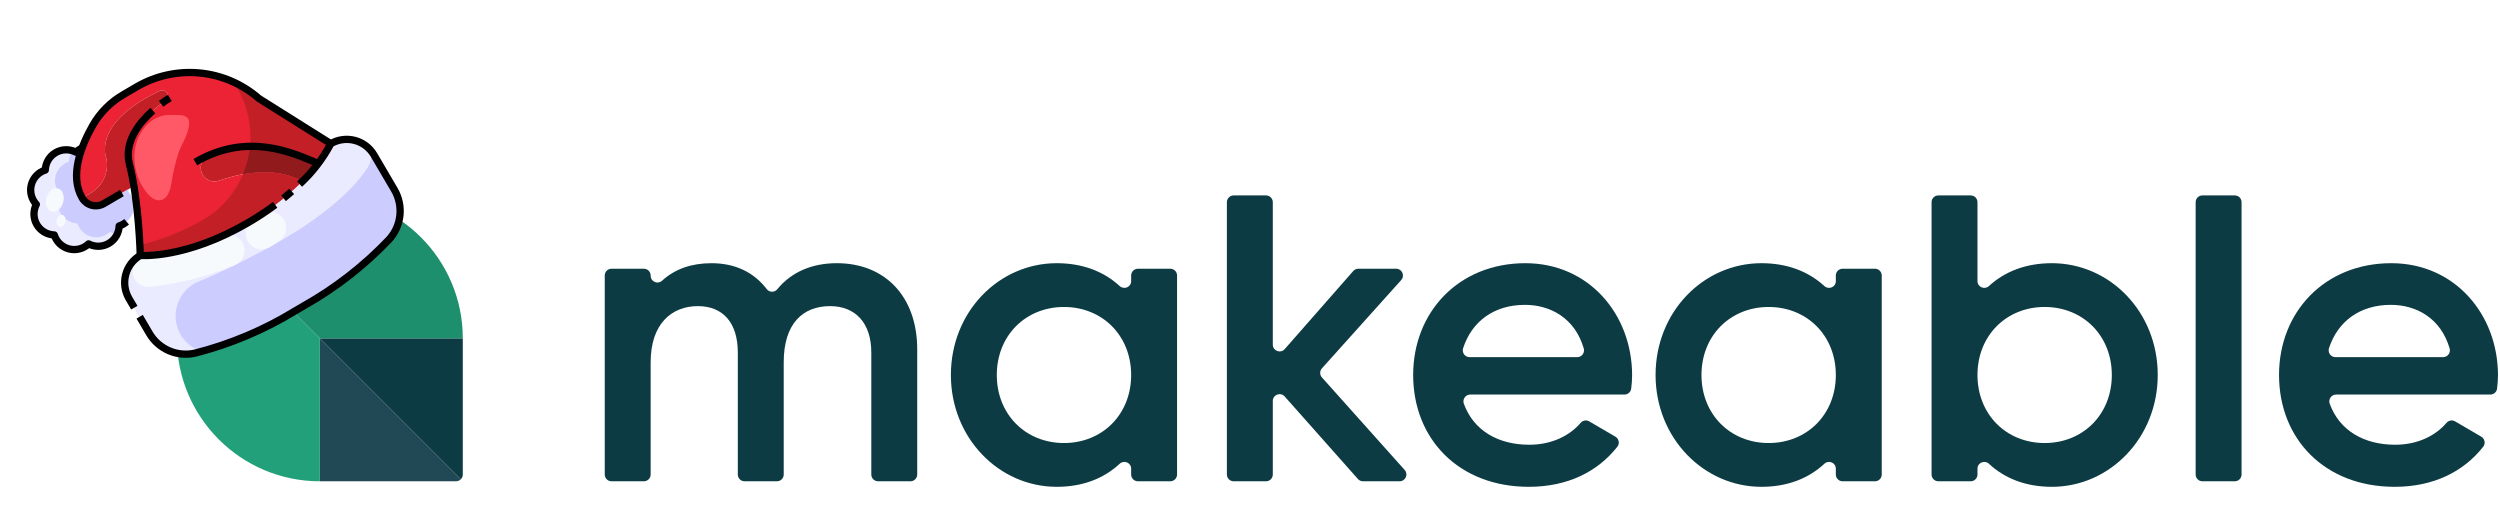 <svg width="686" height="146" viewBox="0 0 686 146" fill="none" xmlns="http://www.w3.org/2000/svg">
<path d="M251.687 95.901V130.201C251.687 131.231 250.852 132.066 249.822 132.066H240.951C239.921 132.066 239.086 131.231 239.086 130.201V96.717C239.086 88.551 234.654 84.001 227.77 84.001C220.304 84.001 215.054 88.784 215.054 99.4V130.201C215.054 131.231 214.219 132.066 213.189 132.066H204.319C203.29 132.066 202.455 131.231 202.455 130.201V96.717C202.455 88.551 198.371 84.001 191.489 84.001C184.372 84.001 178.54 88.784 178.54 99.4V130.201C178.54 131.231 177.705 132.066 176.675 132.066H167.806C166.776 132.066 165.941 131.231 165.941 130.201V75.6C165.941 74.57 166.776 73.736 167.806 73.736H176.675C177.705 73.736 178.54 74.57 178.54 75.6V75.655C178.54 77.277 180.464 78.126 181.661 77.032C185.188 73.807 189.775 72.22 195.222 72.22C201.836 72.22 206.94 74.793 210.382 79.32C211.097 80.26 212.517 80.301 213.266 79.387C217.138 74.662 222.755 72.22 229.637 72.22C242.82 72.22 251.687 81.318 251.687 95.901Z" fill="#0D3B44"/>
<path d="M322.988 75.6V130.201C322.988 131.231 322.153 132.066 321.123 132.066H312.252C311.222 132.066 310.387 131.231 310.387 130.201V128.603C310.387 126.958 308.435 126.144 307.231 127.264C302.929 131.268 297.137 133.582 289.973 133.582C274.106 133.582 260.923 120.167 260.923 102.901C260.923 85.519 274.106 72.22 289.973 72.22C297.143 72.22 302.938 74.538 307.241 78.49C308.448 79.597 310.387 78.779 310.387 77.141V75.6C310.387 74.57 311.222 73.736 312.252 73.736H321.123C322.153 73.736 322.988 74.57 322.988 75.6ZM310.387 102.901C310.387 92.051 302.454 84.234 291.955 84.234C281.455 84.234 273.522 92.051 273.522 102.901C273.522 113.75 281.455 121.566 291.955 121.566C302.454 121.566 310.387 113.75 310.387 102.901Z" fill="#0D3B44"/>
<path d="M372.614 131.439L352.515 108.79C351.376 107.507 349.255 108.312 349.255 110.028V130.201C349.255 131.231 348.42 132.066 347.39 132.066H338.521C337.491 132.066 336.656 131.231 336.656 130.201V55.486C336.656 54.456 337.491 53.621 338.521 53.621H347.39C348.42 53.621 349.255 54.456 349.255 55.486V94.567C349.255 96.287 351.386 97.09 352.521 95.797L371.33 74.37C371.684 73.967 372.195 73.736 372.732 73.736H383.106C384.719 73.736 385.571 75.646 384.493 76.846L362.737 101.073C362.102 101.781 362.1 102.853 362.734 103.562L385.442 128.958C386.516 130.16 385.663 132.066 384.052 132.066H374.008C373.475 132.066 372.968 131.838 372.614 131.439Z" fill="#0D3B44"/>
<path d="M419.62 122.033C425.892 122.033 430.759 119.504 433.718 116.041C434.309 115.349 435.297 115.166 436.083 115.625L443.264 119.82C444.241 120.391 444.495 121.701 443.794 122.59C438.365 129.487 430.082 133.582 419.505 133.582C400.255 133.582 387.772 120.401 387.772 102.901C387.772 85.634 400.255 72.22 418.571 72.22C435.953 72.22 447.852 86.219 447.852 103.017C447.852 104.205 447.745 105.445 447.603 106.631C447.491 107.567 446.692 108.267 445.749 108.267H403.433C402.131 108.267 401.237 109.568 401.681 110.791C404.384 118.229 411.193 122.033 419.62 122.033ZM432.791 98.002C434.04 98.002 434.932 96.795 434.582 95.596C432.151 87.274 425.401 83.652 418.453 83.652C409.923 83.652 403.864 88.215 401.479 95.54C401.085 96.752 401.978 98.002 403.252 98.002H432.791Z" fill="#0D3B44"/>
<path d="M516.352 75.6V130.201C516.352 131.231 515.517 132.066 514.487 132.066H505.616C504.586 132.066 503.751 131.231 503.751 130.201V128.603C503.751 126.958 501.8 126.144 500.596 127.264C496.293 131.268 490.502 133.582 483.337 133.582C467.471 133.582 454.288 120.167 454.288 102.901C454.288 85.519 467.471 72.22 483.337 72.22C490.507 72.22 496.302 74.538 500.606 78.49C501.813 79.597 503.751 78.779 503.751 77.141V75.6C503.751 74.57 504.586 73.736 505.616 73.736H514.487C515.517 73.736 516.352 74.57 516.352 75.6ZM503.751 102.901C503.751 92.051 495.818 84.234 485.32 84.234C474.82 84.234 466.886 92.051 466.886 102.901C466.886 113.75 474.82 121.566 485.32 121.566C495.818 121.566 503.751 113.75 503.751 102.901Z" fill="#0D3B44"/>
<path d="M592.083 102.901C592.083 120.167 578.9 133.582 563.036 133.582C555.87 133.582 550.078 131.268 545.775 127.264C544.571 126.144 542.62 126.958 542.62 128.603V130.201C542.62 131.231 541.785 132.066 540.755 132.066H531.885C530.856 132.066 530.021 131.231 530.021 130.201V55.486C530.021 54.456 530.856 53.621 531.885 53.621H540.755C541.785 53.621 542.62 54.456 542.62 55.486V77.141C542.62 78.779 544.558 79.598 545.765 78.49C550.069 74.538 555.864 72.22 563.036 72.22C578.9 72.22 592.083 85.519 592.083 102.901ZM579.484 102.901C579.484 92.051 571.551 84.234 561.051 84.234C550.553 84.234 542.62 92.051 542.62 102.901C542.62 113.75 550.553 121.566 561.051 121.566C571.551 121.566 579.484 113.75 579.484 102.901Z" fill="#0D3B44"/>
<path d="M604.351 53.621H613.22C614.25 53.621 615.085 54.456 615.085 55.486V130.201C615.085 131.231 614.25 132.066 613.22 132.066H604.351C603.321 132.066 602.486 131.231 602.486 130.201V55.486C602.486 54.456 603.321 53.621 604.351 53.621Z" fill="#0D3B44"/>
<path d="M657.215 122.033C663.487 122.033 668.354 119.504 671.313 116.041C671.904 115.349 672.892 115.166 673.677 115.625L680.858 119.82C681.836 120.391 682.089 121.701 681.389 122.59C675.958 129.487 667.677 133.582 657.099 133.582C637.85 133.582 625.367 120.401 625.367 102.901C625.367 85.634 637.85 72.22 656.166 72.22C673.548 72.22 685.447 86.219 685.447 103.017C685.447 104.205 685.339 105.445 685.197 106.631C685.085 107.567 684.287 108.267 683.344 108.267H641.028C639.726 108.267 638.832 109.568 639.276 110.791C641.978 118.229 648.788 122.033 657.215 122.033ZM670.386 98.002C671.635 98.002 672.527 96.795 672.176 95.596C669.746 87.274 662.996 83.652 656.048 83.652C647.518 83.652 641.459 88.215 639.074 95.54C638.68 96.752 639.573 98.002 640.847 98.002H670.386Z" fill="#0D3B44"/>
<path d="M126.991 92.843V130.201C126.991 130.716 126.782 131.182 126.445 131.52L87.769 92.843H126.991Z" fill="#0D3B44"/>
<path d="M87.769 92.843L126.445 131.52C126.107 131.857 125.641 132.066 125.126 132.066H87.769V92.843Z" fill="#214955"/>
<path d="M50.411 53.621H87.769C109.431 53.621 126.991 71.181 126.991 92.843H87.769L49.092 54.167C49.43 53.83 49.896 53.621 50.411 53.621Z" fill="#1D8F6C"/>
<path d="M49.092 54.167L87.769 92.843V132.066C66.106 132.066 48.546 114.506 48.546 92.843V55.486C48.546 54.971 48.755 54.505 49.092 54.167Z" fill="#21A079"/>
<path d="M82.946 49.77C78.564 54.129 73.633 57.898 68.277 60.982C50.851 71.201 38.488 70.087 38.488 70.087C36.51 71.251 35.074 73.151 34.495 75.372C33.916 77.593 34.241 79.953 35.399 81.934L40.998 91.481C42.25 93.612 44.152 95.285 46.425 96.255C48.698 97.225 51.222 97.442 53.627 96.872C63.241 94.417 72.434 90.537 80.9 85.362L83.39 83.902C92.04 79.04 99.914 72.911 106.752 65.72C108.423 63.899 109.466 61.591 109.729 59.133C109.992 56.676 109.461 54.199 108.213 52.066L102.614 42.519C101.453 40.538 99.552 39.1 97.33 38.521C95.108 37.942 92.747 38.269 90.767 39.43C89.8 41.359 88.629 43.178 87.275 44.857C86.906 45.341 86.5 45.846 86.056 46.374C85.17 47.429 84.134 48.572 82.946 49.77Z" fill="#CCCCFF"/>
<path d="M35.492 51.77L28.484 55.88C27.494 56.46 26.313 56.624 25.203 56.334C24.091 56.045 23.141 55.326 22.56 54.335C20.159 50.24 20.868 45.174 22.537 40.632C21.901 40.897 21.317 41.273 20.814 41.743C19.951 41.296 18.99 41.075 18.019 41.1C17.048 41.126 16.099 41.397 15.261 41.888C14.423 42.379 13.724 43.075 13.228 43.91C12.732 44.745 12.455 45.692 12.424 46.663C11.498 46.958 10.662 47.482 9.993 48.187C9.325 48.892 8.845 49.755 8.6 50.696C8.355 51.636 8.352 52.623 8.591 53.565C8.83 54.507 9.304 55.373 9.968 56.082C9.521 56.944 9.3 57.906 9.326 58.877C9.351 59.848 9.622 60.796 10.113 61.634C10.604 62.472 11.3 63.172 12.135 63.668C12.97 64.164 13.917 64.441 14.888 64.471C15.183 65.397 15.707 66.234 16.412 66.902C17.117 67.571 17.98 68.05 18.921 68.295C19.861 68.54 20.848 68.544 21.79 68.304C22.732 68.065 23.598 67.591 24.307 66.927C25.169 67.374 26.131 67.595 27.102 67.57C28.073 67.545 29.022 67.274 29.859 66.782C30.697 66.291 31.397 65.596 31.893 64.76C32.389 63.925 32.666 62.978 32.697 62.008C33.624 61.715 34.462 61.192 35.131 60.486C35.8 59.781 36.279 58.917 36.521 57.975C36.671 57.417 36.733 56.839 36.704 56.262C36.645 54.891 36.094 53.587 35.152 52.589C35.289 52.326 35.403 52.052 35.492 51.77Z" fill="#EBEBFF"/>
<path d="M55.608 47.936C56.051 48.688 56.738 49.265 57.555 49.572C58.37 49.873 59.267 49.875 60.084 49.578C64.929 47.857 75.05 45.234 82.946 49.77C84.134 48.572 85.17 47.429 86.056 46.374C86.5 45.846 86.906 45.341 87.275 44.857L87.248 44.839C81.173 42.296 70.21 37.065 57.372 42.586C56.883 42.796 56.444 43.108 56.084 43.501C55.724 43.894 55.452 44.358 55.285 44.864C55.118 45.37 55.061 45.905 55.117 46.435C55.172 46.965 55.34 47.476 55.608 47.936Z" fill="#C22026"/>
<path d="M28.869 42.272C27.713 33.114 39.608 26.925 43.847 24.941C44.202 24.779 44.605 24.757 44.976 24.878C45.347 24.999 45.659 25.255 45.85 25.595C46.041 25.936 46.098 26.335 46.008 26.715C45.919 27.095 45.69 27.427 45.367 27.646C42.077 29.91 33.391 36.777 35.523 45.062C36.413 48.716 37.063 52.426 37.467 56.166C38.336 63.552 38.488 70.087 38.488 70.087C38.488 70.087 50.851 71.201 68.277 60.982C73.633 57.898 78.564 54.129 82.946 49.77C75.05 45.234 64.929 47.857 60.084 49.578C59.267 49.875 58.37 49.873 57.555 49.572C56.738 49.265 56.051 48.688 55.608 47.936C55.34 47.476 55.172 46.965 55.117 46.435C55.061 45.905 55.118 45.37 55.285 44.864C55.452 44.358 55.724 43.894 56.084 43.501C56.444 43.108 56.883 42.796 57.372 42.586C70.21 37.065 81.173 42.296 87.248 44.839L87.275 44.857C88.629 43.178 89.8 41.359 90.767 39.43L71.053 27.036C66.494 23.046 60.794 20.592 54.761 20.022C48.728 19.452 42.669 20.796 37.443 23.862L33.796 26.001C30.335 28.02 27.462 30.91 25.463 34.383C24.312 36.379 23.333 38.47 22.537 40.632C20.868 45.174 20.159 50.24 22.56 54.335L24.925 52.948C26.718 51.901 28.091 50.264 28.81 48.317C29.53 46.37 29.55 44.233 28.869 42.272Z" fill="#EB2335"/>
<path d="M25.203 56.332C24.653 56.189 24.136 55.94 23.683 55.597C23.229 55.254 22.848 54.825 22.56 54.335L24.925 52.948C26.718 51.901 28.091 50.264 28.81 48.317C29.53 46.37 29.55 44.233 28.869 42.272C27.713 33.114 39.608 26.925 43.847 24.941C44.202 24.779 44.605 24.757 44.976 24.878C45.347 24.999 45.659 25.255 45.85 25.595C46.041 25.936 46.098 26.335 46.008 26.715C45.919 27.095 45.69 27.427 45.367 27.646C42.077 29.91 33.391 36.777 35.523 45.061C36.006 46.932 36.405 48.965 36.745 51.035L28.484 55.88C27.994 56.167 27.452 56.355 26.889 56.433C26.326 56.51 25.753 56.476 25.203 56.332Z" fill="#C22026"/>
<path d="M34.495 75.372C34.777 74.27 35.275 73.236 35.961 72.328C36.646 71.421 37.505 70.659 38.488 70.087C38.488 70.087 50.851 71.201 68.277 60.982C73.633 57.898 78.564 54.129 82.946 49.77C84.134 48.572 85.17 47.429 86.056 46.374C86.5 45.846 86.906 45.341 87.275 44.857C88.629 43.178 89.8 41.359 90.767 39.43C92.489 38.422 94.505 38.04 96.477 38.346C98.448 38.653 100.253 39.631 101.588 41.114C101.828 41.911 101.893 42.75 101.78 43.574C101.666 44.399 101.377 45.189 100.931 45.892C98.048 50.438 90.495 59.126 71.412 69.18C64.128 73.018 58.666 75.562 54.574 77.225C52.621 78.013 50.959 79.385 49.816 81.154C48.673 82.923 48.104 85.002 48.189 87.106C48.274 89.211 49.007 91.237 50.289 92.909C51.57 94.58 53.337 95.814 55.348 96.442C54.754 96.598 54.173 96.744 53.627 96.872C51.222 97.442 48.698 97.225 46.425 96.255C44.152 95.285 42.25 93.612 40.998 91.481L35.399 81.934C34.821 80.955 34.443 79.871 34.288 78.744C34.133 77.617 34.203 76.471 34.495 75.372Z" fill="#EBEBFF"/>
<path d="M30.186 63.632C29.513 64.265 28.691 64.716 27.796 64.945C26.901 65.173 25.962 65.171 25.068 64.938C24.174 64.705 23.354 64.249 22.684 63.612C22.015 62.976 21.518 62.18 21.239 61.299C20.317 61.27 19.418 61.007 18.625 60.536C17.832 60.065 17.172 59.401 16.705 58.605C16.239 57.809 15.981 56.909 15.957 55.987C15.933 55.065 16.143 54.152 16.568 53.333C15.935 52.66 15.482 51.837 15.254 50.942C15.025 50.047 15.028 49.108 15.261 48.214C15.494 47.32 15.95 46.5 16.587 45.83C17.223 45.161 18.019 44.664 18.901 44.386C18.94 43.307 19.296 42.264 19.923 41.386C20.23 41.48 20.529 41.599 20.816 41.742C21.32 41.272 21.904 40.895 22.54 40.631C20.868 45.174 20.159 50.24 22.56 54.335C23.141 55.326 24.091 56.045 25.202 56.334C26.313 56.624 27.494 56.46 28.484 55.88L35.492 51.77C35.403 52.052 35.289 52.326 35.152 52.589C36.094 53.587 36.645 54.891 36.704 56.262C36.733 56.839 36.671 57.417 36.521 57.975C36.278 58.917 35.8 59.781 35.131 60.486C34.462 61.192 33.624 61.715 32.697 62.008C32.664 62.771 32.484 63.521 32.165 64.216C31.475 64.147 30.804 63.948 30.186 63.632Z" fill="#CCCCFF"/>
<path d="M14.215 58.077C12.948 57.746 12.295 56.049 12.755 54.286C13.216 52.524 14.615 51.363 15.881 51.693C17.147 52.024 17.801 53.721 17.34 55.483C16.88 57.246 15.481 58.407 14.215 58.077Z" fill="#F6FAFD"/>
<path d="M16.316 62.211C15.68 62.045 15.352 61.193 15.583 60.307C15.814 59.422 16.517 58.839 17.153 59.005C17.789 59.171 18.117 60.024 17.886 60.909C17.655 61.794 16.952 62.377 16.316 62.211Z" fill="#F6FAFD"/>
<path d="M68.073 66.339C67.776 65.854 67.578 65.315 67.49 64.753C67.402 64.192 67.425 63.618 67.559 63.065C67.692 62.513 67.933 61.992 68.268 61.532C68.603 61.073 69.025 60.684 69.511 60.387C70.269 59.924 71.031 59.438 71.794 58.928C72.75 58.289 73.919 58.056 75.047 58.28C76.174 58.504 77.166 59.166 77.805 60.121C78.443 61.077 78.676 62.246 78.452 63.374C78.228 64.501 77.566 65.493 76.611 66.131C75.795 66.677 74.983 67.193 74.178 67.687C74.041 67.767 73.892 67.843 73.753 67.918C72.782 68.424 71.656 68.542 70.601 68.249C69.547 67.956 68.643 67.273 68.073 66.339Z" fill="#F6FAFD"/>
<path d="M66.762 67.022C67.178 67.992 67.225 69.079 66.896 70.081C66.566 71.082 65.882 71.929 64.973 72.463C64.815 72.555 64.652 72.638 64.484 72.711C57.187 75.772 49.487 77.769 41.622 78.64L41.205 78.696C40.08 78.824 38.95 78.507 38.056 77.811C37.163 77.117 36.577 76.099 36.425 74.978C36.272 73.856 36.565 72.719 37.241 71.811C37.916 70.903 38.921 70.295 40.039 70.119C47.082 69.774 53.987 68.047 60.363 65.035C60.601 64.936 60.832 64.856 61.072 64.753C61.595 64.528 62.157 64.409 62.726 64.401C63.294 64.393 63.859 64.498 64.388 64.709C64.916 64.919 65.398 65.232 65.805 65.629C66.213 66.026 66.538 66.499 66.762 67.022Z" fill="#F6FAFD"/>
<path d="M66.661 47.815C67.683 45.373 68.334 42.792 68.593 40.158C76.487 40.034 83.037 43.079 87.248 44.839L87.275 44.857C86.906 45.341 86.5 45.846 86.056 46.374C85.17 47.429 84.134 48.572 82.946 49.77C77.767 46.795 71.639 46.905 66.661 47.815Z" fill="#911A1C"/>
<path d="M68.593 40.158C69.149 34.596 67.924 29.001 65.096 24.18L64.159 22.582C66.659 23.73 68.981 25.231 71.055 27.039L90.767 39.43C89.8 41.359 88.629 43.178 87.275 44.857L87.248 44.839C83.037 43.08 76.487 40.034 68.593 40.158Z" fill="#C22026"/>
<path d="M66.661 47.815C71.645 46.9 77.771 46.793 82.946 49.77C78.564 54.129 73.633 57.898 68.277 60.982C50.851 71.201 38.488 70.087 38.488 70.087C38.488 70.087 38.463 69.019 38.377 67.279C44.248 65.82 49.898 63.585 55.179 60.633C60.353 57.791 64.403 53.269 66.661 47.815Z" fill="#C22026"/>
<path d="M37.02 41.055C37.82 35.857 41.815 31.14 47.314 31.553C48.628 31.651 51.017 31.221 51.74 32.825C51.897 33.23 51.95 33.668 51.894 34.099C51.686 36.883 50.024 39.211 49.027 41.762C48.083 44.767 47.375 47.842 46.908 50.957C46.533 52.682 45.761 54.628 44.072 54.932C42.539 55.207 41.072 53.948 40.079 52.635C37.568 49.331 36.468 45.168 37.02 41.055Z" fill="#FF5968"/>
<path d="M38.319 86.913L40.998 91.481C42.249 93.613 44.15 95.287 46.423 96.257C48.696 97.228 51.22 97.445 53.625 96.875C63.239 94.416 72.432 90.536 80.9 85.362L83.39 83.902C92.04 79.038 99.915 72.909 106.755 65.719C108.426 63.899 109.47 61.59 109.732 59.133C109.994 56.675 109.462 54.199 108.213 52.066L102.614 42.519C101.453 40.538 99.552 39.1 97.33 38.521C95.108 37.942 92.747 38.269 90.767 39.43C88.573 43.588 85.678 47.337 82.209 50.51" stroke="black" stroke-width="2" stroke-linejoin="round"/>
<path d="M75.509 56.2C73.188 57.926 70.774 59.523 68.277 60.982C50.851 71.201 38.488 70.087 38.488 70.087C36.507 71.248 35.069 73.149 34.49 75.371C33.91 77.593 34.237 79.954 35.399 81.934L36.859 84.424" stroke="black" stroke-width="2" stroke-linejoin="round"/>
<path d="M80.042 52.52C79.338 53.144 78.593 53.776 77.808 54.414" stroke="black" stroke-width="2" stroke-linejoin="round"/>
<path d="M90.767 39.43L71.047 27.032C66.488 23.044 60.791 20.592 54.761 20.022C48.731 19.453 42.674 20.795 37.45 23.858L33.791 26.004C30.33 28.02 27.459 30.911 25.467 34.386C22.343 39.87 18.96 48.196 22.56 54.335C23.141 55.326 24.091 56.045 25.202 56.334C26.313 56.624 27.494 56.46 28.484 55.88L33.463 52.96" stroke="black" stroke-width="2" stroke-linejoin="round"/>
<path d="M41.943 30.337C38.251 33.626 33.95 38.958 35.522 45.062C38.142 55.234 38.488 70.087 38.488 70.087" stroke="black" stroke-width="2" stroke-linejoin="round"/>
<path d="M46.594 26.86C45.771 27.362 44.973 27.905 44.204 28.489" stroke="black" stroke-width="2" stroke-linejoin="round"/>
<path d="M87.248 44.839C80.594 42.05 68.041 36.029 53.594 44.501" stroke="black" stroke-width="2" stroke-linejoin="round"/>
<path d="M34.744 60.849C34.147 61.369 33.45 61.762 32.696 62.003C32.666 62.975 32.39 63.923 31.894 64.759C31.398 65.595 30.698 66.291 29.86 66.783C29.021 67.275 28.072 67.545 27.1 67.57C26.128 67.595 25.166 67.373 24.304 66.924C23.596 67.59 22.731 68.065 21.789 68.305C20.848 68.546 19.86 68.543 18.92 68.298C17.98 68.053 17.117 67.573 16.413 66.904C15.708 66.234 15.185 65.397 14.893 64.471C13.921 64.441 12.973 64.165 12.137 63.669C11.301 63.173 10.604 62.473 10.113 61.635C9.621 60.796 9.35 59.846 9.325 58.875C9.301 57.903 9.523 56.941 9.971 56.078C9.306 55.371 8.83 54.505 8.59 53.564C8.35 52.622 8.352 51.635 8.597 50.695C8.843 49.755 9.322 48.892 9.992 48.187C10.661 47.483 11.498 46.96 12.425 46.667C12.455 45.696 12.73 44.748 13.226 43.912C13.723 43.076 14.422 42.379 15.261 41.888C16.099 41.396 17.049 41.125 18.021 41.1C18.992 41.076 19.955 41.298 20.817 41.746C21.396 41.206 22.079 40.789 22.824 40.522" stroke="black" stroke-width="2" stroke-linejoin="round"/>
</svg>
